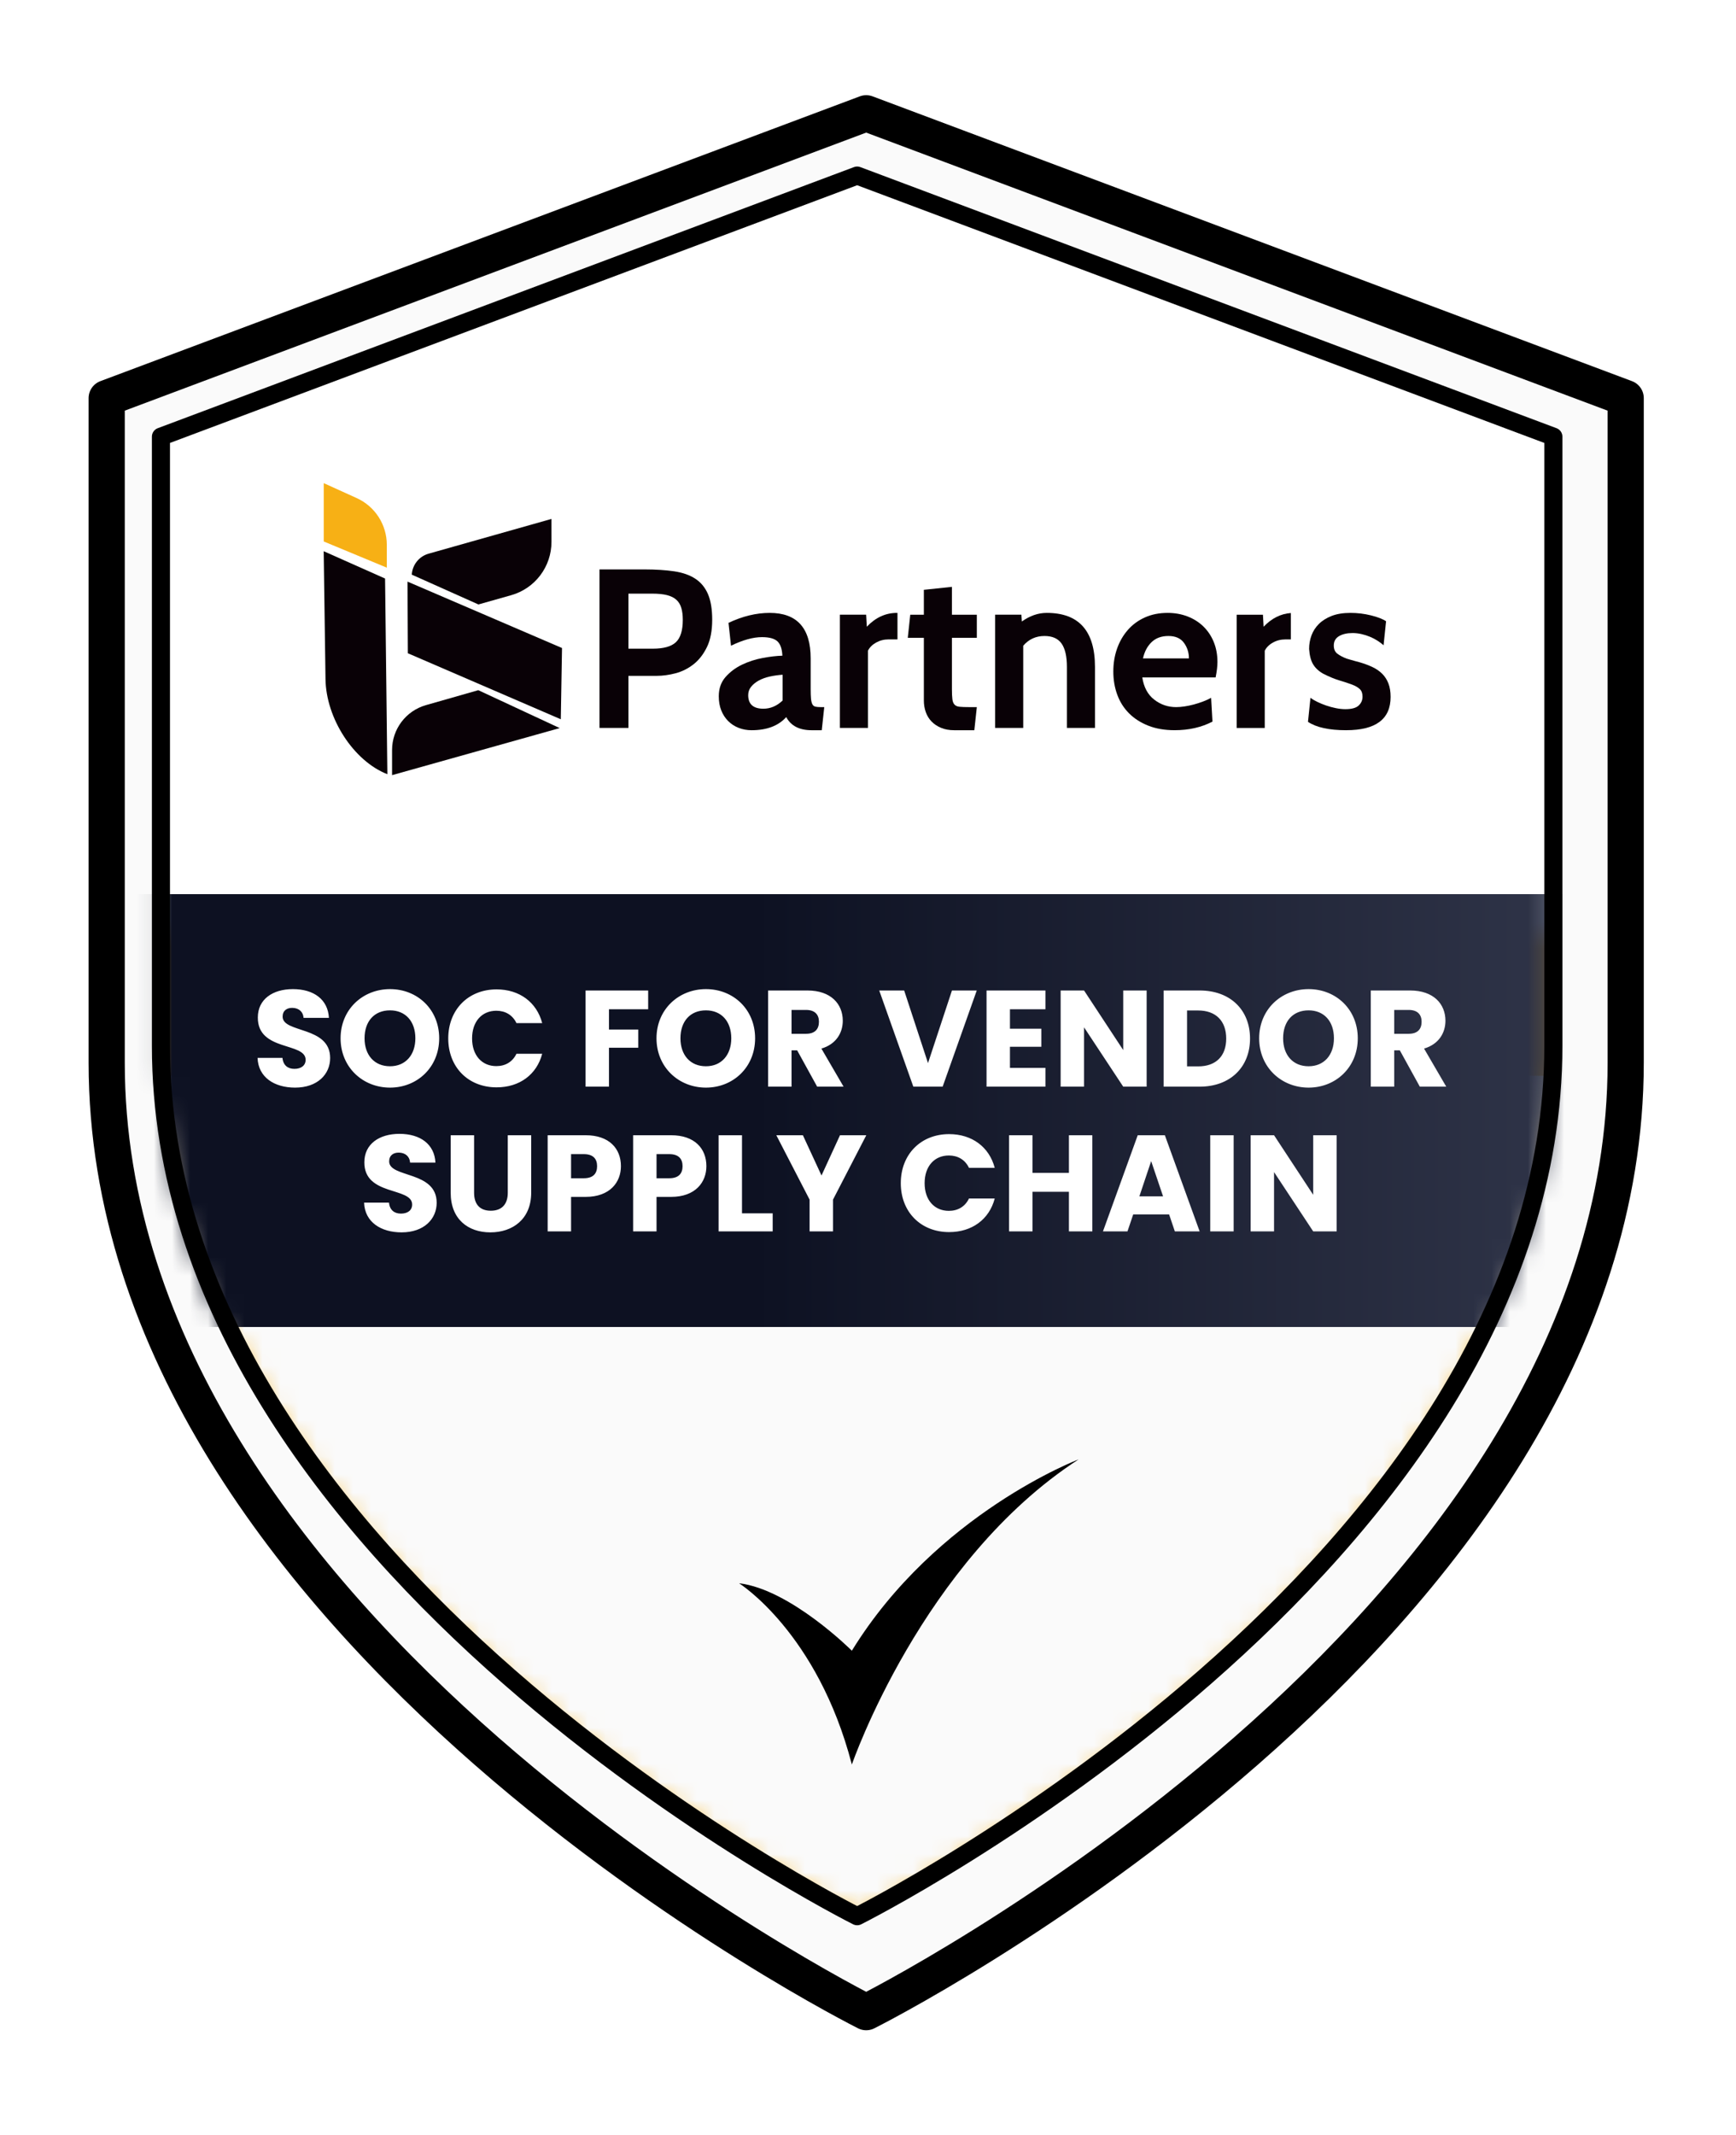 <svg width="96" height="118" viewBox="0 0 96 118" fill="none" xmlns="http://www.w3.org/2000/svg">
<g filter="url(#filter0_d_1_1096)">
<path d="M47.5 110.414C47.5 110.414 89.5 89.424 89.5 57.938V21.204L47.5 5.461L5.5 21.204V57.938C5.5 89.424 47.5 110.414 47.5 110.414Z" fill="#FAFAFA"/>
<path d="M47.5 110.414C47.5 110.414 89.5 89.424 89.5 57.938V21.204L47.5 5.461L5.5 21.204V57.938C5.5 89.424 47.5 110.414 47.5 110.414Z" stroke="black" stroke-width="2" stroke-linecap="round" stroke-linejoin="round"/>
</g>
<path d="M47.402 105.911C47.402 105.911 85.902 86.67 85.902 57.808V24.136L47.402 9.704L8.902 24.136V57.808C8.902 86.67 47.402 105.911 47.402 105.911Z" fill="url(#paint0_linear_1_1096)"/>
<mask id="mask0_1_1096" style="mask-type:alpha" maskUnits="userSpaceOnUse" x="8" y="9" width="78" height="97">
<path d="M47.403 105.912C47.403 105.912 85.903 86.67 85.903 57.808V24.136L47.403 9.705L8.903 24.136V57.808C8.903 86.67 47.403 105.912 47.403 105.912Z" fill="url(#paint1_linear_1_1096)"/>
</mask>
<g mask="url(#mask0_1_1096)">
<rect x="-16.497" y="59.462" width="127.6" height="55.2" fill="#FAFAFA"/>
</g>
<path d="M40.87 87.508C40.87 87.508 45.208 90.22 47.107 97.527C47.107 97.527 50.97 86.288 59.647 80.661C59.647 80.661 51.785 83.644 47.107 91.236C47.107 91.236 43.718 87.847 40.87 87.508Z" fill="black"/>
<path d="M21.421 42.791C19.557 42.064 18.026 39.706 18 37.526L17.9 30.466L21.294 31.976L21.421 42.791Z" fill="#090106"/>
<path d="M21.391 31.376L17.903 29.928V26.704L19.724 27.529C20.739 27.988 21.39 28.999 21.39 30.113L21.391 31.376Z" fill="#F7B015"/>
<path d="M30.495 28.682L23.7 30.603C23.161 30.756 22.802 31.232 22.771 31.761L26.457 33.409L28.268 32.897C29.588 32.525 30.498 31.32 30.496 29.948L30.495 28.682L30.495 28.682Z" fill="#090106"/>
<path d="M31.012 39.755L22.554 36.106L22.535 32.146L31.079 35.817L31.012 39.755Z" fill="#090106"/>
<path d="M30.952 40.242L21.681 42.843V41.454C21.681 40.302 22.445 39.29 23.552 38.974L26.449 38.147L30.952 40.242Z" fill="#090106"/>
<path d="M36.318 37.355H34.753V40.234H33.151V31.472H35.629C36.264 31.472 36.816 31.508 37.288 31.578C37.759 31.649 38.15 31.787 38.458 31.992C38.767 32.196 38.998 32.48 39.153 32.843C39.307 33.206 39.384 33.675 39.384 34.251C39.384 34.86 39.288 35.363 39.096 35.759C38.904 36.156 38.658 36.473 38.358 36.711C38.057 36.949 37.725 37.115 37.362 37.212C37 37.307 36.651 37.355 36.317 37.355H36.318ZM36.068 32.811H34.753V35.853H36.105C36.697 35.853 37.121 35.734 37.376 35.496C37.63 35.258 37.758 34.847 37.758 34.263C37.758 34.005 37.73 33.783 37.676 33.6C37.622 33.416 37.53 33.266 37.401 33.149C37.272 33.032 37.099 32.947 36.882 32.892C36.664 32.838 36.393 32.811 36.068 32.811H36.068Z" fill="#090106"/>
<path d="M45.581 39.083L45.443 40.36H44.88C44.204 40.36 43.737 40.118 43.478 39.634C43.044 40.118 42.405 40.36 41.563 40.36C41.304 40.36 41.064 40.316 40.843 40.228C40.622 40.141 40.43 40.016 40.267 39.853C40.104 39.69 39.977 39.494 39.885 39.264C39.793 39.035 39.748 38.774 39.748 38.482C39.748 38.056 39.873 37.702 40.123 37.418C40.374 37.134 40.678 36.907 41.037 36.735C41.396 36.565 41.778 36.441 42.182 36.366C42.587 36.291 42.948 36.249 43.265 36.241C43.248 35.865 43.156 35.601 42.99 35.446C42.823 35.292 42.539 35.215 42.138 35.215C41.646 35.215 41.074 35.373 40.424 35.69L40.286 34.426C41.062 34.059 41.821 33.875 42.564 33.875C44.074 33.875 44.83 34.714 44.83 36.391V38.081C44.83 38.306 44.836 38.486 44.848 38.619C44.861 38.753 44.886 38.855 44.924 38.926C44.961 38.997 45.018 39.041 45.093 39.058C45.168 39.074 45.264 39.083 45.381 39.083H45.581L45.581 39.083ZM43.278 38.72V37.293C43.036 37.31 42.8 37.343 42.57 37.393C42.341 37.443 42.139 37.516 41.963 37.612C41.788 37.708 41.646 37.823 41.538 37.956C41.429 38.09 41.375 38.244 41.375 38.42C41.375 38.92 41.654 39.171 42.214 39.171C42.606 39.171 42.96 39.02 43.277 38.72L43.278 38.72Z" fill="#090106"/>
<path d="M54.018 39.083L53.88 40.36H52.766C52.491 40.36 52.249 40.316 52.04 40.228C51.831 40.141 51.656 40.024 51.514 39.878C51.372 39.732 51.266 39.558 51.195 39.358C51.124 39.158 51.089 38.945 51.089 38.72V35.253H50.2L50.337 33.976H51.089V32.599L52.641 32.436V33.976H54.018V35.253H52.641V38.082C52.641 38.324 52.649 38.512 52.666 38.645C52.682 38.778 52.722 38.879 52.785 38.945C52.847 39.012 52.941 39.052 53.066 39.064C53.192 39.077 53.367 39.083 53.592 39.083H54.018Z" fill="#090106"/>
<path d="M60.552 40.234H59V36.867C59 36.283 58.901 35.851 58.705 35.571C58.509 35.292 58.194 35.152 57.76 35.152C57.285 35.152 56.892 35.332 56.584 35.69V40.234H55.031V33.975H56.483L56.508 34.351C56.951 34.034 57.41 33.875 57.885 33.875C59.663 33.875 60.552 34.873 60.552 36.867V40.234H60.552Z" fill="#090106"/>
<path d="M67.224 37.443H63.168C63.252 37.985 63.472 38.394 63.828 38.669C64.183 38.945 64.588 39.083 65.04 39.083C65.182 39.083 65.337 39.07 65.504 39.045C65.671 39.02 65.841 38.985 66.013 38.939C66.184 38.893 66.354 38.838 66.521 38.776C66.689 38.713 66.84 38.644 66.974 38.569L67.049 39.884C66.44 40.201 65.743 40.359 64.958 40.359C64.407 40.359 63.921 40.276 63.5 40.109C63.078 39.942 62.724 39.715 62.436 39.427C62.148 39.139 61.931 38.797 61.785 38.4C61.639 38.004 61.566 37.576 61.566 37.117C61.566 36.658 61.635 36.245 61.772 35.853C61.91 35.461 62.108 35.116 62.367 34.82C62.626 34.524 62.941 34.293 63.312 34.126C63.683 33.959 64.103 33.875 64.57 33.875C64.962 33.875 65.327 33.94 65.665 34.069C66.003 34.199 66.295 34.382 66.541 34.62C66.787 34.858 66.98 35.144 67.117 35.477C67.255 35.811 67.324 36.183 67.324 36.592C67.324 36.825 67.29 37.109 67.223 37.443H67.224ZM63.206 36.391H65.747C65.747 36.066 65.654 35.778 65.47 35.527C65.285 35.277 65 35.152 64.615 35.152C64.229 35.152 63.919 35.264 63.684 35.49C63.449 35.715 63.289 36.016 63.206 36.391Z" fill="#090106"/>
<path d="M74.446 40.36C73.495 40.36 72.789 40.205 72.331 39.897L72.468 38.57C72.568 38.645 72.695 38.72 72.85 38.795C73.004 38.87 73.167 38.937 73.338 38.995C73.509 39.054 73.687 39.102 73.87 39.139C74.053 39.177 74.229 39.196 74.396 39.196C74.746 39.196 74.992 39.129 75.134 38.995C75.276 38.862 75.347 38.699 75.347 38.507C75.347 38.315 75.297 38.184 75.197 38.088C75.097 37.992 74.953 37.908 74.765 37.837C74.577 37.767 74.35 37.691 74.083 37.612C73.816 37.533 73.515 37.41 73.182 37.242C72.931 37.101 72.743 36.928 72.618 36.723C72.493 36.519 72.418 36.233 72.393 35.866C72.393 35.607 72.437 35.359 72.524 35.121C72.612 34.883 72.747 34.672 72.931 34.489C73.115 34.305 73.35 34.157 73.638 34.044C73.926 33.931 74.275 33.875 74.684 33.875C75.067 33.875 75.445 33.921 75.816 34.013C76.188 34.105 76.465 34.213 76.649 34.338L76.511 35.665C76.419 35.582 76.309 35.498 76.18 35.415C76.05 35.331 75.911 35.258 75.76 35.196C75.61 35.133 75.452 35.083 75.285 35.045C75.118 35.008 74.955 34.989 74.797 34.989C74.496 34.989 74.248 35.045 74.052 35.158C73.856 35.271 73.758 35.444 73.758 35.678C73.758 35.878 73.822 36.028 73.952 36.128C74.081 36.228 74.254 36.32 74.471 36.404L74.684 36.466C74.734 36.483 74.816 36.506 74.928 36.535C75.041 36.564 75.126 36.587 75.185 36.604C75.443 36.679 75.679 36.767 75.892 36.867C76.105 36.967 76.286 37.092 76.437 37.242C76.587 37.392 76.701 37.572 76.781 37.781C76.86 37.989 76.9 38.236 76.9 38.519C76.9 39.746 76.082 40.359 74.446 40.359L74.446 40.36Z" fill="#090106"/>
<path d="M49.599 33.875C48.973 33.875 48.418 34.13 47.934 34.639L47.897 33.975H46.445V40.234H47.997V35.966C48.089 35.783 48.239 35.632 48.447 35.515C48.656 35.399 48.886 35.34 49.136 35.34H49.63V33.876H49.599L49.599 33.875Z" fill="#090106"/>
<path d="M69.877 34.639L69.84 33.976H68.388V40.235H69.94V35.966C70.032 35.783 70.182 35.632 70.391 35.516C70.599 35.399 70.829 35.341 71.079 35.341H71.382V33.882C70.821 33.923 70.32 34.175 69.877 34.64V34.639Z" fill="#090106"/>
<mask id="mask1_1_1096" style="mask-type:alpha" maskUnits="userSpaceOnUse" x="8" y="11" width="78" height="96">
<path d="M47.397 106.461C47.397 106.461 85.864 87.381 85.864 58.761V25.371L47.397 11.061L8.929 25.371V58.761C8.929 87.381 47.397 106.461 47.397 106.461Z" fill="white"/>
</mask>
<g mask="url(#mask1_1_1096)">
<path d="M96.296 49.423H1.443V73.342H96.296V49.423Z" fill="#090106"/>
<path d="M104.384 73.342H-2.969V49.423H104.384V73.342Z" fill="url(#paint2_linear_1_1096)"/>
</g>
<path d="M18.257 58.478C18.257 59.372 17.56 60.114 16.318 60.114C15.174 60.114 14.281 59.546 14.243 58.471H15.621C15.659 58.88 15.916 59.077 16.28 59.077C16.659 59.077 16.901 58.887 16.901 58.577C16.901 57.592 14.243 58.122 14.258 56.236C14.258 55.229 15.083 54.669 16.197 54.669C17.355 54.669 18.136 55.244 18.189 56.259H16.787C16.765 55.918 16.522 55.714 16.174 55.706C15.864 55.699 15.629 55.858 15.629 56.191C15.629 57.115 18.257 56.699 18.257 58.478ZM24.287 57.388C24.287 58.986 23.075 60.114 21.568 60.114C20.061 60.114 18.834 58.986 18.834 57.388C18.834 55.79 20.061 54.669 21.568 54.669C23.083 54.669 24.287 55.79 24.287 57.388ZM20.16 57.388C20.16 58.319 20.705 58.933 21.568 58.933C22.416 58.933 22.969 58.319 22.969 57.388C22.969 56.441 22.416 55.843 21.568 55.843C20.705 55.843 20.16 56.441 20.16 57.388ZM24.788 57.395C24.788 55.805 25.894 54.684 27.462 54.684C28.726 54.684 29.68 55.396 29.983 56.547H28.56C28.34 56.093 27.939 55.865 27.446 55.865C26.651 55.865 26.106 56.456 26.106 57.395C26.106 58.334 26.651 58.925 27.446 58.925C27.939 58.925 28.34 58.698 28.56 58.243H29.983C29.68 59.395 28.726 60.099 27.462 60.099C25.894 60.099 24.788 58.986 24.788 57.395ZM32.382 60.061V54.745H35.843V55.782H33.677V56.903H35.297V57.91H33.677V60.061H32.382ZM41.757 57.388C41.757 58.986 40.545 60.114 39.038 60.114C37.531 60.114 36.304 58.986 36.304 57.388C36.304 55.79 37.531 54.669 39.038 54.669C40.553 54.669 41.757 55.79 41.757 57.388ZM37.629 57.388C37.629 58.319 38.174 58.933 39.038 58.933C39.886 58.933 40.439 58.319 40.439 57.388C40.439 56.441 39.886 55.843 39.038 55.843C38.174 55.843 37.629 56.441 37.629 57.388ZM45.287 56.471C45.287 56.077 45.06 55.82 44.575 55.82H43.772V57.138H44.575C45.06 57.138 45.287 56.888 45.287 56.471ZM42.477 54.745H44.651C45.953 54.745 46.605 55.494 46.605 56.418C46.605 57.085 46.241 57.713 45.423 57.956L46.65 60.061H45.189L44.083 58.054H43.772V60.061H42.477V54.745ZM51.318 58.758L52.643 54.745H54.014L52.128 60.061H50.507L48.621 54.745H50L51.318 58.758ZM57.812 54.745V55.782H55.85V56.858H57.585V57.857H55.85V59.024H57.812V60.061H54.555V54.745H57.812ZM62.114 54.745H63.409V60.061H62.114L59.948 56.782V60.061H58.653V54.745H59.948L62.114 58.039V54.745ZM66.339 54.745C68.036 54.745 69.126 55.82 69.126 57.403C69.126 58.978 68.036 60.061 66.339 60.061H64.348V54.745H66.339ZM65.643 58.94H66.256C67.233 58.94 67.809 58.38 67.809 57.403C67.809 56.426 67.233 55.85 66.256 55.85H65.643V58.94ZM75.084 57.388C75.084 58.986 73.872 60.114 72.365 60.114C70.858 60.114 69.631 58.986 69.631 57.388C69.631 55.79 70.858 54.669 72.365 54.669C73.879 54.669 75.084 55.79 75.084 57.388ZM70.956 57.388C70.956 58.319 71.501 58.933 72.365 58.933C73.213 58.933 73.766 58.319 73.766 57.388C73.766 56.441 73.213 55.843 72.365 55.843C71.501 55.843 70.956 56.441 70.956 57.388ZM78.614 56.471C78.614 56.077 78.387 55.82 77.902 55.82H77.099V57.138H77.902C78.387 57.138 78.614 56.888 78.614 56.471ZM75.804 54.745H77.978C79.281 54.745 79.932 55.494 79.932 56.418C79.932 57.085 79.568 57.713 78.75 57.956L79.977 60.061H78.516L77.41 58.054H77.099V60.061H75.804V54.745ZM24.148 66.478C24.148 67.372 23.451 68.114 22.209 68.114C21.065 68.114 20.172 67.546 20.134 66.471H21.512C21.55 66.88 21.808 67.077 22.171 67.077C22.55 67.077 22.792 66.887 22.792 66.577C22.792 65.592 20.134 66.122 20.149 64.237C20.149 63.229 20.974 62.669 22.088 62.669C23.247 62.669 24.027 63.244 24.08 64.259H22.678C22.656 63.918 22.413 63.714 22.065 63.706C21.755 63.699 21.52 63.858 21.52 64.191C21.52 65.115 24.148 64.698 24.148 66.478ZM24.922 65.918V62.745H26.217V65.925C26.217 66.554 26.528 66.918 27.141 66.918C27.755 66.918 28.08 66.554 28.08 65.925V62.745H29.375V65.918C29.375 67.387 28.345 68.114 27.118 68.114C25.884 68.114 24.922 67.387 24.922 65.918ZM31.58 65.123H32.284C32.799 65.123 33.019 64.865 33.019 64.456C33.019 64.047 32.799 63.79 32.284 63.79H31.58V65.123ZM34.337 64.456C34.337 65.335 33.738 66.153 32.383 66.153H31.58V68.061H30.285V62.745H32.383C33.685 62.745 34.337 63.479 34.337 64.456ZM36.306 65.123H37.01C37.525 65.123 37.745 64.865 37.745 64.456C37.745 64.047 37.525 63.79 37.01 63.79H36.306V65.123ZM39.063 64.456C39.063 65.335 38.464 66.153 37.109 66.153H36.306V68.061H35.011V62.745H37.109C38.411 62.745 39.063 63.479 39.063 64.456ZM39.737 62.745H41.032V67.061H42.729V68.061H39.737V62.745ZM44.77 66.304L42.93 62.745H44.399L45.429 64.971L46.452 62.745H47.906L46.065 66.304V68.061H44.77V66.304ZM49.813 65.395C49.813 63.805 50.919 62.684 52.486 62.684C53.751 62.684 54.705 63.396 55.008 64.547H53.584C53.365 64.093 52.963 63.865 52.471 63.865C51.676 63.865 51.131 64.456 51.131 65.395C51.131 66.334 51.676 66.925 52.471 66.925C52.963 66.925 53.365 66.698 53.584 66.243H55.008C54.705 67.395 53.751 68.099 52.486 68.099C50.919 68.099 49.813 66.986 49.813 65.395ZM59.111 68.061V65.872H57.096V68.061H55.801V62.745H57.096V64.827H59.111V62.745H60.406V68.061H59.111ZM64.969 68.061L64.651 67.122H62.666L62.348 68.061H60.993L62.916 62.745H64.416L66.34 68.061H64.969ZM64.317 66.122L63.659 64.176L63.007 66.122H64.317ZM66.925 68.061V62.745H68.22V68.061H66.925ZM72.62 62.745H73.915V68.061H72.62L70.454 64.782V68.061H69.159V62.745H70.454L72.62 66.039V62.745Z" fill="white"/>
<path d="M47.4 105.911C47.4 105.911 85.9 86.67 85.9 57.807V24.135L47.4 9.704L8.9 24.135V57.807C8.9 86.67 47.4 105.911 47.4 105.911Z" stroke="black" stroke-linecap="round" stroke-linejoin="round"/>
<defs>
<filter id="filter0_d_1_1096" x="0.1" y="0.461" width="95.6" height="116.553" filterUnits="userSpaceOnUse" color-interpolation-filters="sRGB">
<feFlood flood-opacity="0" result="BackgroundImageFix"/>
<feColorMatrix in="SourceAlpha" type="matrix" values="0 0 0 0 0 0 0 0 0 0 0 0 0 0 0 0 0 0 127 0" result="hardAlpha"/>
<feOffset dx="0.4" dy="0.8"/>
<feGaussianBlur stdDeviation="2.4"/>
<feComposite in2="hardAlpha" operator="out"/>
<feColorMatrix type="matrix" values="0 0 0 0 0 0 0 0 0 0 0 0 0 0 0 0 0 0 0.25 0"/>
<feBlend mode="normal" in2="BackgroundImageFix" result="effect1_dropShadow_1_1096"/>
<feBlend mode="normal" in="SourceGraphic" in2="effect1_dropShadow_1_1096" result="shape"/>
</filter>
<linearGradient id="paint0_linear_1_1096" x1="47.502" y1="37.505" x2="47.402" y2="105.911" gradientUnits="userSpaceOnUse">
<stop offset="0.196" stop-color="white"/>
<stop offset="0.217" stop-color="#F7B015"/>
<stop offset="1" stop-color="#F7B015"/>
</linearGradient>
<linearGradient id="paint1_linear_1_1096" x1="47.503" y1="37.505" x2="47.403" y2="105.912" gradientUnits="userSpaceOnUse">
<stop offset="0.196" stop-color="white"/>
<stop offset="0.217" stop-color="#F7B015"/>
<stop offset="1" stop-color="#F7B015"/>
</linearGradient>
<linearGradient id="paint2_linear_1_1096" x1="85.299" y1="58.661" x2="7.599" y2="58.661" gradientUnits="userSpaceOnUse">
<stop stop-color="#2E3347"/>
<stop offset="0.562" stop-color="#0D1122"/>
</linearGradient>
</defs>
</svg>
